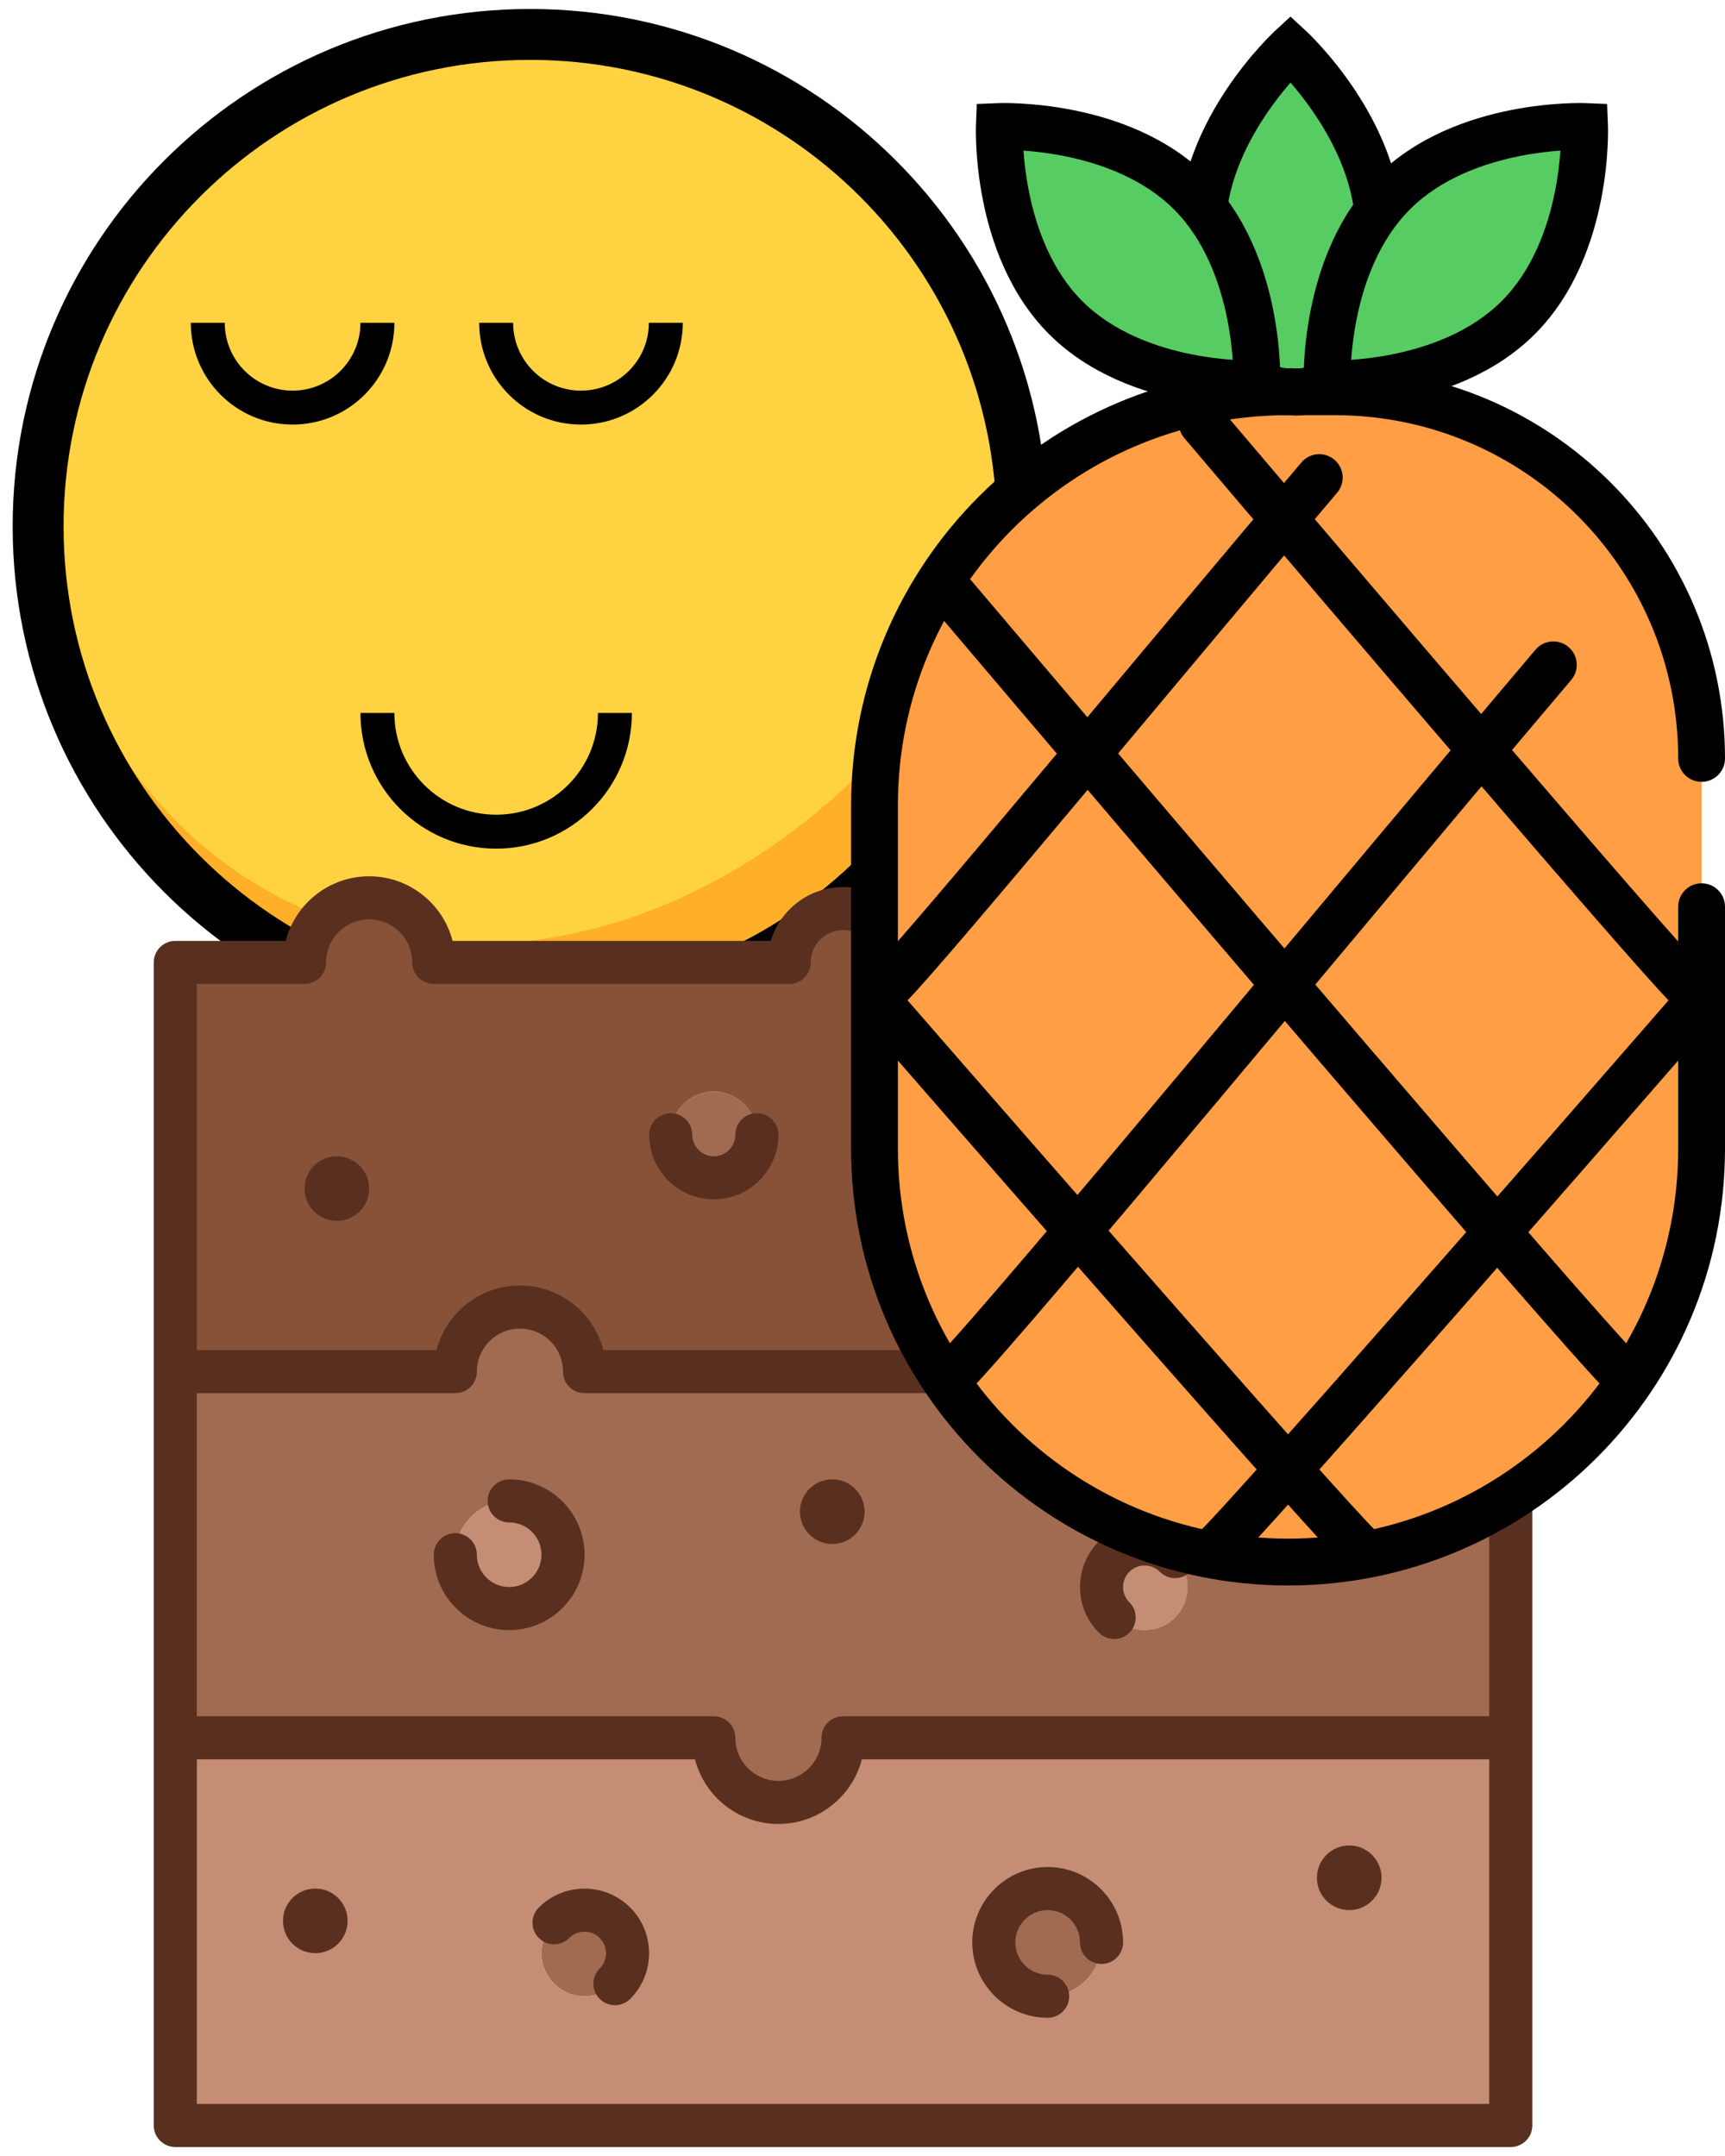<svg width="96" height="120" viewBox="0 0 96 120" fill="none" xmlns="http://www.w3.org/2000/svg">
<path d="M56.881 30.24C56.881 45.361 44.623 57.62 29.502 57.62C14.38 57.62 2.122 45.361 2.122 30.24C2.122 15.118 14.38 2.86 29.502 2.86C44.623 2.86 56.881 15.118 56.881 30.24Z" fill="#FFD241"/>
<path d="M29.502 57.62C44.624 57.62 56.882 45.362 56.882 30.24C42.247 60.453 7.786 59.508 2.122 30.24C2.122 45.362 14.381 57.62 29.502 57.62Z" fill="#FFB028"/>
<path d="M55.465 29.296C55.465 14.957 43.841 3.332 29.501 3.332C15.162 3.332 3.538 14.957 3.538 29.296C3.538 43.635 15.162 55.26 29.501 55.26C43.841 55.26 55.465 43.635 55.465 29.296ZM58.297 29.296C58.297 45.2 45.405 58.092 29.501 58.092C13.598 58.092 0.705 45.2 0.705 29.296C0.705 13.392 13.598 0.5 29.501 0.5C45.405 0.5 58.297 13.392 58.297 29.296Z" fill="black"/>
<path d="M12.507 17.967C12.507 20.052 14.198 21.743 16.284 21.743C18.369 21.743 20.06 20.052 20.06 17.967H21.948C21.948 21.095 19.412 23.631 16.284 23.631C13.155 23.631 10.619 21.095 10.619 17.967H12.507Z" fill="black"/>
<path d="M28.557 17.967C28.557 20.052 30.248 21.743 32.334 21.743C34.419 21.743 36.11 20.052 36.11 17.967H37.998C37.998 21.095 35.462 23.631 32.334 23.631C29.205 23.631 26.669 21.095 26.669 17.967H28.557Z" fill="black"/>
<path d="M21.948 39.682C21.948 42.81 24.485 45.346 27.613 45.346C30.742 45.346 33.278 42.81 33.278 39.682H35.166C35.166 43.853 31.785 47.235 27.613 47.235C23.442 47.235 20.06 43.853 20.06 39.682H21.948Z" fill="black"/>
<path d="M63.699 90.73C65.023 90.73 66.097 89.656 66.097 88.332C66.097 87.008 65.023 85.935 63.699 85.935C62.375 85.935 61.302 87.008 61.302 88.332C61.302 89.656 62.375 90.73 63.699 90.73Z" fill="#C48D74"/>
<path d="M58.305 111.109C59.96 111.109 61.302 109.767 61.302 108.112C61.302 106.457 59.96 105.115 58.305 105.115C56.65 105.115 55.308 106.457 55.308 108.112C55.308 109.767 56.65 111.109 58.305 111.109Z" fill="#A06B50"/>
<path d="M32.529 111.111C33.853 111.111 34.927 110.038 34.927 108.713C34.927 107.389 33.853 106.316 32.529 106.316C31.205 106.316 30.132 107.389 30.132 108.713C30.132 110.038 31.205 111.111 32.529 111.111Z" fill="#A06B50"/>
<path d="M84.079 96.724V118.301H9.755V96.724H39.724C39.724 98.714 41.331 100.32 43.321 100.32C45.31 100.32 46.917 98.714 46.917 96.724H84.079ZM61.302 108.112C61.302 106.458 59.959 105.115 58.305 105.115C56.651 105.115 55.308 106.458 55.308 108.112C55.308 109.766 56.651 111.109 58.305 111.109C59.959 111.109 61.302 109.766 61.302 108.112ZM34.224 110.41C35.157 109.477 35.157 107.951 34.224 107.02C33.292 106.088 31.766 106.087 30.834 107.02C29.903 107.952 29.901 109.478 30.834 110.41C31.767 111.341 33.293 111.343 34.224 110.41Z" fill="#C48D74"/>
<path d="M28.336 89.531C29.991 89.531 31.333 88.189 31.333 86.534C31.333 84.879 29.991 83.537 28.336 83.537C26.681 83.537 25.339 84.879 25.339 86.534C25.339 88.189 26.681 89.531 28.336 89.531Z" fill="#C48D74"/>
<path d="M84.079 76.344V96.723H46.917C46.917 98.713 45.31 100.32 43.321 100.32C41.331 100.32 39.724 98.713 39.724 96.723H9.755V76.344H25.339C25.339 74.354 26.945 72.748 28.935 72.748C30.925 72.748 32.532 74.354 32.532 76.344H63.1C63.1 77.999 64.443 79.341 66.097 79.341C67.751 79.341 69.094 77.999 69.094 76.344H84.079ZM65.394 86.637C64.462 85.704 62.936 85.704 62.004 86.637C61.073 87.57 61.072 89.096 62.004 90.027C62.937 90.959 64.463 90.96 65.394 90.027C66.326 89.094 66.327 87.568 65.394 86.637ZM31.333 86.534C31.333 84.879 29.99 83.537 28.336 83.537C26.682 83.537 25.339 84.879 25.339 86.534C25.339 88.188 26.682 89.531 28.336 89.531C29.99 89.531 31.333 88.188 31.333 86.534Z" fill="#A06B50"/>
<path d="M60.703 70.351C62.358 70.351 63.7 69.009 63.7 67.354C63.7 65.699 62.358 64.357 60.703 64.357C59.048 64.357 57.706 65.699 57.706 67.354C57.706 69.009 59.048 70.351 60.703 70.351Z" fill="#A06B50"/>
<path d="M84.079 53.568V76.344H69.094C69.094 77.999 67.751 79.341 66.097 79.341C64.443 79.341 63.1 77.999 63.1 76.344H32.532C32.532 74.355 30.925 72.748 28.935 72.748C26.945 72.748 25.339 74.355 25.339 76.344H9.755V53.568H16.948C16.948 51.578 18.554 49.972 20.544 49.972C22.534 49.972 24.14 51.578 24.14 53.568H43.92C43.92 51.914 45.263 50.571 46.917 50.571C48.571 50.571 49.914 51.914 49.914 53.568H69.693C69.693 51.578 71.3 49.972 73.29 49.972C75.279 49.972 76.886 51.578 76.886 53.568H84.079ZM63.7 67.354C63.7 65.7 62.357 64.357 60.703 64.357C59.048 64.357 57.706 65.7 57.706 67.354C57.706 69.008 59.048 70.351 60.703 70.351C62.357 70.351 63.7 69.008 63.7 67.354ZM42.122 63.158C42.122 61.839 41.043 60.761 39.724 60.761C38.406 60.761 37.327 61.839 37.327 63.158C37.327 64.477 38.406 65.556 39.724 65.556C41.043 65.556 42.122 64.477 42.122 63.158Z" fill="#875238"/>
<path d="M39.724 65.556C41.048 65.556 42.122 64.482 42.122 63.158C42.122 61.834 41.048 60.761 39.724 60.761C38.4 60.761 37.327 61.834 37.327 63.158C37.327 64.482 38.4 65.556 39.724 65.556Z" fill="#A06B50"/>
<path d="M84.079 52.369H77.934C77.4 50.304 75.52 48.773 73.29 48.773C71.059 48.773 69.18 50.304 68.646 52.369H50.938C50.421 50.638 48.813 49.372 46.917 49.372C45.02 49.372 43.413 50.638 42.896 52.369H25.188C24.655 50.304 22.775 48.773 20.544 48.773C18.313 48.773 16.435 50.304 15.9 52.369H9.755C9.093 52.369 8.556 52.906 8.556 53.568V118.301C8.556 118.963 9.093 119.5 9.755 119.5H84.079C84.74 119.5 85.277 118.963 85.277 118.301V53.568C85.277 52.906 84.74 52.369 84.079 52.369ZM10.954 77.543H25.339C26.001 77.543 26.538 77.006 26.538 76.344C26.538 75.022 27.613 73.947 28.935 73.947C30.258 73.947 31.333 75.022 31.333 76.344C31.333 77.006 31.87 77.543 32.532 77.543H62.076C62.593 79.274 64.201 80.54 66.097 80.54C67.993 80.54 69.601 79.274 70.118 77.543H82.88V95.525H46.917C46.255 95.525 45.718 96.062 45.718 96.724C45.718 98.046 44.643 99.121 43.321 99.121C41.998 99.121 40.923 98.046 40.923 96.724C40.923 96.062 40.386 95.525 39.724 95.525H10.954V77.543ZM16.948 54.767C17.61 54.767 18.146 54.23 18.146 53.568C18.146 52.246 19.222 51.17 20.544 51.17C21.866 51.17 22.942 52.246 22.942 53.568C22.942 54.23 23.479 54.767 24.14 54.767H43.92C44.582 54.767 45.119 54.23 45.119 53.568C45.119 52.577 45.925 51.77 46.917 51.77C47.908 51.77 48.715 52.577 48.715 53.568C48.715 54.23 49.252 54.767 49.914 54.767H69.693C70.355 54.767 70.892 54.23 70.892 53.568C70.892 52.246 71.967 51.17 73.29 51.17C74.612 51.17 75.687 52.246 75.687 53.568C75.687 54.23 76.224 54.767 76.886 54.767H82.88V75.146H69.094C68.432 75.146 67.895 75.683 67.895 76.344C67.895 77.336 67.088 78.143 66.097 78.143C65.106 78.143 64.299 77.336 64.299 76.344C64.299 75.683 63.762 75.146 63.1 75.146H33.579C33.046 73.08 31.166 71.549 28.935 71.549C26.704 71.549 24.826 73.08 24.291 75.146H10.954V54.767H16.948ZM10.954 117.102V97.922H38.676C39.21 99.988 41.09 101.519 43.321 101.519C45.551 101.519 47.43 99.988 47.965 97.922H82.88V117.102H10.954Z" fill="#59301F"/>
<path d="M60.703 71.549C63.016 71.549 64.898 69.668 64.898 67.354C64.898 66.692 64.361 66.155 63.699 66.155C63.038 66.155 62.501 66.692 62.501 67.354C62.501 68.345 61.694 69.152 60.703 69.152C59.711 69.152 58.904 68.345 58.904 67.354C58.904 66.362 59.711 65.556 60.703 65.556C61.364 65.556 61.901 65.019 61.901 64.357C61.901 63.695 61.364 63.158 60.703 63.158C58.389 63.158 56.507 65.04 56.507 67.354C56.507 69.668 58.389 71.549 60.703 71.549Z" fill="#59301F"/>
<path d="M28.336 82.338C27.674 82.338 27.137 82.875 27.137 83.537C27.137 84.199 27.674 84.736 28.336 84.736C29.327 84.736 30.134 85.543 30.134 86.534C30.134 87.525 29.327 88.332 28.336 88.332C27.345 88.332 26.538 87.525 26.538 86.534C26.538 85.872 26.001 85.335 25.339 85.335C24.677 85.335 24.14 85.872 24.14 86.534C24.14 88.848 26.022 90.73 28.336 90.73C30.65 90.73 32.532 88.848 32.532 86.534C32.532 84.22 30.65 82.338 28.336 82.338Z" fill="#59301F"/>
<path d="M58.305 103.916C55.991 103.916 54.109 105.798 54.109 108.112C54.109 110.425 55.991 112.307 58.305 112.307C58.967 112.307 59.504 111.77 59.504 111.109C59.504 110.447 58.967 109.91 58.305 109.91C57.314 109.91 56.507 109.103 56.507 108.112C56.507 107.12 57.314 106.314 58.305 106.314C59.296 106.314 60.103 107.12 60.103 108.112C60.103 108.773 60.64 109.31 61.302 109.31C61.964 109.31 62.501 108.773 62.501 108.112C62.501 105.798 60.619 103.916 58.305 103.916Z" fill="#59301F"/>
<path d="M29.986 106.171C29.517 106.64 29.517 107.397 29.986 107.866C30.454 108.335 31.212 108.335 31.681 107.866C32.149 107.397 32.908 107.398 33.376 107.866C33.843 108.333 33.843 109.093 33.376 109.561C32.908 110.028 32.907 110.787 33.376 111.256C33.609 111.49 33.916 111.607 34.223 111.607C34.53 111.607 34.837 111.49 35.071 111.256C36.473 109.855 36.473 107.572 35.071 106.171C33.668 104.768 31.388 104.768 29.986 106.171Z" fill="#59301F"/>
<path d="M39.724 66.754C41.707 66.754 43.32 65.141 43.32 63.158C43.32 62.496 42.783 61.959 42.121 61.959C41.46 61.959 40.923 62.496 40.923 63.158C40.923 63.82 40.385 64.357 39.724 64.357C39.063 64.357 38.525 63.819 38.525 63.158C38.525 62.498 37.988 61.959 37.326 61.959C36.665 61.959 36.128 62.496 36.128 63.158C36.128 65.141 37.741 66.754 39.724 66.754Z" fill="#59301F"/>
<path d="M62.004 91.226C62.311 91.226 62.618 91.108 62.852 90.875C63.32 90.406 63.32 89.648 62.852 89.18C62.384 88.712 62.384 87.952 62.852 87.484C63.319 87.017 64.079 87.017 64.547 87.484C65.014 87.952 65.773 87.953 66.242 87.484C66.71 87.016 66.71 86.258 66.242 85.79C64.839 84.387 62.559 84.387 61.157 85.79C59.754 87.191 59.754 89.473 61.157 90.875C61.39 91.108 61.697 91.226 62.004 91.226Z" fill="#59301F"/>
<path d="M75.088 64.357C76.081 64.357 76.886 63.552 76.886 62.559C76.886 61.566 76.081 60.761 75.088 60.761C74.095 60.761 73.29 61.566 73.29 62.559C73.29 63.552 74.095 64.357 75.088 64.357Z" fill="#59301F"/>
<path d="M46.317 85.935C47.31 85.935 48.116 85.13 48.116 84.136C48.116 83.143 47.31 82.338 46.317 82.338C45.324 82.338 44.519 83.143 44.519 84.136C44.519 85.13 45.324 85.935 46.317 85.935Z" fill="#59301F"/>
<path d="M17.547 108.711C18.54 108.711 19.345 107.906 19.345 106.913C19.345 105.92 18.54 105.115 17.547 105.115C16.554 105.115 15.749 105.92 15.749 106.913C15.749 107.906 16.554 108.711 17.547 108.711Z" fill="#59301F"/>
<path d="M75.088 106.314C76.081 106.314 76.886 105.509 76.886 104.515C76.886 103.522 76.081 102.717 75.088 102.717C74.095 102.717 73.29 103.522 73.29 104.515C73.29 105.509 74.095 106.314 75.088 106.314Z" fill="#59301F"/>
<path d="M18.746 67.953C19.739 67.953 20.544 67.148 20.544 66.155C20.544 65.162 19.739 64.357 18.746 64.357C17.753 64.357 16.948 65.162 16.948 66.155C16.948 67.148 17.753 67.953 18.746 67.953Z" fill="#59301F"/>
<path d="M74.288 21.805H71.682C58.972 21.805 48.667 32.109 48.667 44.82V63.927C48.667 76.638 58.972 86.942 71.682 86.942C84.393 86.942 94.697 76.638 94.697 63.927V50.465V42.215C94.697 30.943 85.56 21.805 74.288 21.805Z" fill="#FF9E44"/>
<path d="M71.819 2.698C71.819 2.698 66.906 7.235 66.906 12.831C66.906 22.239 71.819 21.805 71.819 21.805C71.819 21.805 76.732 22.674 76.732 12.831C76.732 7.235 71.819 2.698 71.819 2.698Z" fill="#57CC62"/>
<path d="M78.03 12.536C77.948 9.492 76.613 6.815 75.358 4.941C74.702 3.963 74.047 3.172 73.555 2.624C73.309 2.35 73.101 2.135 72.953 1.986C72.879 1.911 72.819 1.853 72.777 1.812C72.755 1.791 72.738 1.775 72.726 1.763C72.719 1.757 72.714 1.753 72.71 1.749C72.709 1.747 72.707 1.746 72.705 1.745C72.705 1.744 72.703 1.743 72.703 1.742C72.702 1.743 72.674 1.771 71.818 2.699L70.934 1.742L70.934 1.743C70.933 1.743 70.932 1.744 70.931 1.745C70.93 1.746 70.928 1.747 70.927 1.749C70.923 1.753 70.918 1.758 70.912 1.763C70.899 1.775 70.882 1.791 70.861 1.812C70.818 1.853 70.758 1.911 70.684 1.986C70.536 2.135 70.329 2.35 70.082 2.624C69.59 3.172 68.935 3.963 68.28 4.941C66.984 6.875 65.603 9.666 65.603 12.831C65.603 17.74 66.886 20.421 68.507 21.83C69.306 22.525 70.123 22.849 70.758 22.995C71.073 23.068 71.343 23.098 71.544 23.107C71.635 23.112 71.713 23.111 71.776 23.11C71.835 23.116 71.905 23.122 71.986 23.125C72.191 23.132 72.466 23.125 72.788 23.074C73.44 22.972 74.281 22.693 75.104 22.014C76.765 20.644 78.034 17.928 78.034 12.831L78.03 12.536ZM75.425 13.268C75.355 17.687 74.216 19.369 73.446 20.005C73.04 20.339 72.654 20.458 72.384 20.5C72.246 20.522 72.138 20.524 72.073 20.521C72.054 20.521 72.039 20.52 72.029 20.519L71.876 20.493L71.706 20.508L71.709 20.507C71.71 20.507 71.711 20.507 71.712 20.507C71.715 20.507 71.718 20.506 71.72 20.506L71.671 20.505C71.603 20.501 71.489 20.491 71.344 20.457C71.058 20.391 70.646 20.236 70.217 19.863C69.382 19.137 68.209 17.331 68.209 12.831C68.209 10.401 69.283 8.125 70.444 6.392C70.931 5.665 71.42 5.057 71.819 4.597C72.218 5.057 72.706 5.665 73.192 6.392C74.353 8.125 75.429 10.401 75.429 12.831L75.425 13.268ZM71.818 0.925L70.934 1.741L71.818 2.699L72.702 1.741L71.818 0.925ZM72.016 20.518C72.016 20.518 72.018 20.518 72.019 20.518L72.021 20.519C72.019 20.519 72.017 20.518 72.016 20.518Z" fill="black"/>
<path d="M93.395 42.215C93.395 31.662 84.84 23.108 74.288 23.108H71.682C59.691 23.108 49.97 32.829 49.97 44.82V63.927C49.97 75.918 59.691 85.639 71.682 85.639C83.674 85.639 93.395 75.918 93.395 63.927V50.465C93.395 49.746 93.978 49.163 94.697 49.163C95.417 49.163 96 49.746 96 50.465V63.927C96 77.357 85.113 88.245 71.682 88.245C58.252 88.245 47.365 77.357 47.365 63.927V44.82C47.365 31.39 58.252 20.502 71.682 20.502H74.288C86.279 20.502 96 30.223 96 42.215C96 42.934 95.417 43.517 94.697 43.517C93.978 43.517 93.395 42.934 93.395 42.215Z" fill="black"/>
<path d="M85.453 36.162C85.918 35.613 86.74 35.545 87.289 36.01C87.838 36.475 87.906 37.297 87.441 37.846C81.911 44.371 74.387 53.392 67.822 61.218C61.285 69.01 55.647 75.681 53.943 77.429C53.441 77.945 52.616 77.955 52.101 77.453C51.586 76.951 51.575 76.126 52.077 75.611C53.693 73.953 59.241 67.394 65.826 59.544C72.383 51.727 79.917 42.693 85.453 36.162Z" fill="black"/>
<path d="M72.426 25.739C72.892 25.19 73.714 25.123 74.263 25.589C74.811 26.054 74.878 26.876 74.413 27.425C70.427 32.121 65.061 38.557 60.382 44.137C55.732 49.683 51.709 54.446 50.468 55.718C49.966 56.232 49.141 56.242 48.626 55.74C48.111 55.237 48.102 54.412 48.604 53.898C49.756 52.717 53.686 48.067 58.385 42.463C63.056 36.893 68.434 30.443 72.426 25.739Z" fill="black"/>
<path d="M92.846 55.69C93.318 55.147 94.141 55.09 94.684 55.562C95.227 56.034 95.284 56.857 94.812 57.4C87.12 66.246 71.053 84.636 68.695 86.995C68.186 87.503 67.362 87.503 66.853 86.995C66.344 86.486 66.344 85.661 66.853 85.152C69.127 82.879 85.098 64.6 92.846 55.69Z" fill="black"/>
<path d="M54.004 32.254C53.539 31.705 52.717 31.637 52.168 32.102C51.619 32.567 51.551 33.389 52.016 33.938C63.054 46.961 86.061 73.981 89.422 77.429C89.924 77.945 90.749 77.955 91.264 77.453C91.779 76.951 91.79 76.126 91.288 75.611C88.01 72.248 65.097 45.342 54.004 32.254Z" fill="black"/>
<path d="M67.899 22.699C67.433 22.151 66.611 22.084 66.063 22.549C65.514 23.015 65.447 23.837 65.912 24.385C73.862 33.753 90.462 53.223 92.897 55.718C93.399 56.233 94.224 56.242 94.739 55.74C95.254 55.237 95.263 54.413 94.761 53.898C92.409 51.487 75.903 32.131 67.899 22.699Z" fill="black"/>
<path d="M50.519 55.69C50.047 55.147 49.224 55.09 48.681 55.562C48.138 56.034 48.081 56.857 48.553 57.4C56.245 66.246 72.311 84.636 74.67 86.995C75.178 87.503 76.003 87.503 76.512 86.995C77.02 86.486 77.02 85.661 76.512 85.152C74.238 82.879 58.267 64.6 50.519 55.69Z" fill="black"/>
<path d="M88.184 7.041C88.184 7.041 88.45 13.723 84.493 17.68C80.536 21.637 73.854 21.371 73.854 21.371C73.854 21.371 73.588 14.689 77.545 10.732C81.502 6.775 88.184 7.041 88.184 7.041Z" fill="#57CC62"/>
<path d="M76.624 9.811C78.862 7.573 81.812 6.576 84.095 6.125C85.251 5.896 86.273 5.8 87.008 5.761C87.377 5.741 87.676 5.735 87.886 5.734C87.991 5.734 88.074 5.735 88.133 5.737C88.163 5.737 88.186 5.738 88.204 5.738C88.212 5.739 88.219 5.739 88.225 5.739H88.235C88.236 5.74 88.235 5.767 88.184 7.041L88.236 5.74L89.438 5.787L89.486 6.989L89.486 6.991C89.486 6.991 89.486 6.993 89.486 6.994C89.486 6.995 89.486 6.998 89.486 7C89.486 7.006 89.486 7.013 89.486 7.021C89.487 7.038 89.487 7.062 89.488 7.091C89.489 7.15 89.491 7.233 89.49 7.338C89.49 7.549 89.484 7.848 89.464 8.216C89.425 8.952 89.329 9.974 89.1 11.129C88.648 13.413 87.652 16.363 85.414 18.601C83.175 20.84 80.226 21.835 77.942 22.287C76.787 22.516 75.764 22.612 75.029 22.652C74.661 22.671 74.362 22.677 74.151 22.677C74.046 22.678 73.963 22.677 73.904 22.676C73.874 22.675 73.851 22.674 73.834 22.674C73.825 22.674 73.818 22.673 73.813 22.673C73.811 22.673 73.808 22.673 73.807 22.673C73.806 22.673 73.804 22.673 73.804 22.673L73.802 22.673L72.6 22.625L72.553 21.423L73.854 21.371C72.583 21.422 72.553 21.423 72.552 21.422L72.552 21.412C72.552 21.406 72.551 21.399 72.551 21.391C72.55 21.374 72.549 21.35 72.549 21.321C72.548 21.262 72.547 21.178 72.547 21.073C72.548 20.863 72.553 20.564 72.573 20.196C72.612 19.461 72.709 18.438 72.938 17.282C73.389 14.999 74.385 12.05 76.624 9.811ZM78.466 11.653C76.747 13.372 75.898 15.742 75.494 17.789C75.324 18.646 75.238 19.422 75.195 20.029C75.802 19.986 76.579 19.901 77.437 19.732C79.483 19.327 81.853 18.477 83.571 16.759C85.29 15.04 86.14 12.67 86.545 10.624C86.714 9.766 86.798 8.99 86.841 8.383C86.234 8.426 85.459 8.511 84.602 8.681C82.555 9.085 80.184 9.935 78.466 11.653Z" fill="black"/>
<path d="M55.615 7.041C55.615 7.041 55.349 13.723 59.307 17.68C63.264 21.637 69.946 21.371 69.946 21.371C69.946 21.371 70.212 14.689 66.255 10.732C62.297 6.775 55.615 7.041 55.615 7.041Z" fill="#57CC62"/>
<path d="M67.176 9.811C64.937 7.573 61.988 6.576 59.704 6.125C58.548 5.896 57.526 5.8 56.791 5.761C56.423 5.741 56.123 5.735 55.913 5.734C55.808 5.734 55.725 5.735 55.666 5.737C55.637 5.737 55.613 5.738 55.596 5.738C55.587 5.739 55.58 5.739 55.575 5.739H55.564C55.564 5.74 55.564 5.767 55.615 7.041L55.563 5.74L54.361 5.787L54.314 6.989L54.314 6.991C54.314 6.991 54.313 6.993 54.313 6.994C54.313 6.995 54.314 6.998 54.314 7C54.313 7.006 54.313 7.013 54.313 7.021C54.312 7.038 54.312 7.062 54.311 7.091C54.31 7.15 54.309 7.233 54.309 7.338C54.309 7.549 54.316 7.848 54.335 8.216C54.375 8.952 54.471 9.974 54.699 11.129C55.151 13.413 56.147 16.363 58.386 18.601C60.624 20.84 63.573 21.835 65.857 22.287C67.013 22.516 68.035 22.612 68.77 22.652C69.139 22.671 69.438 22.677 69.648 22.677C69.753 22.678 69.837 22.677 69.896 22.676C69.925 22.675 69.949 22.674 69.966 22.674C69.974 22.674 69.981 22.673 69.986 22.673C69.989 22.673 69.991 22.673 69.993 22.673C69.994 22.673 69.995 22.673 69.996 22.673L69.997 22.673L71.199 22.625L71.247 21.423L69.945 21.371C71.216 21.422 71.247 21.423 71.247 21.422L71.247 21.412C71.248 21.406 71.248 21.399 71.249 21.391C71.249 21.374 71.25 21.35 71.25 21.321C71.251 21.262 71.252 21.178 71.252 21.073C71.252 20.863 71.246 20.564 71.226 20.196C71.187 19.461 71.09 18.438 70.862 17.282C70.41 14.999 69.414 12.05 67.176 9.811ZM65.334 11.653C67.052 13.372 67.901 15.742 68.306 17.789C68.475 18.646 68.561 19.422 68.604 20.029C67.997 19.986 67.221 19.901 66.363 19.732C64.316 19.327 61.947 18.477 60.228 16.759C58.51 15.04 57.659 12.67 57.255 10.624C57.085 9.766 57.001 8.99 56.958 8.383C57.565 8.426 58.34 8.511 59.198 8.681C61.244 9.085 63.615 9.935 65.334 11.653Z" fill="black"/>
</svg>
